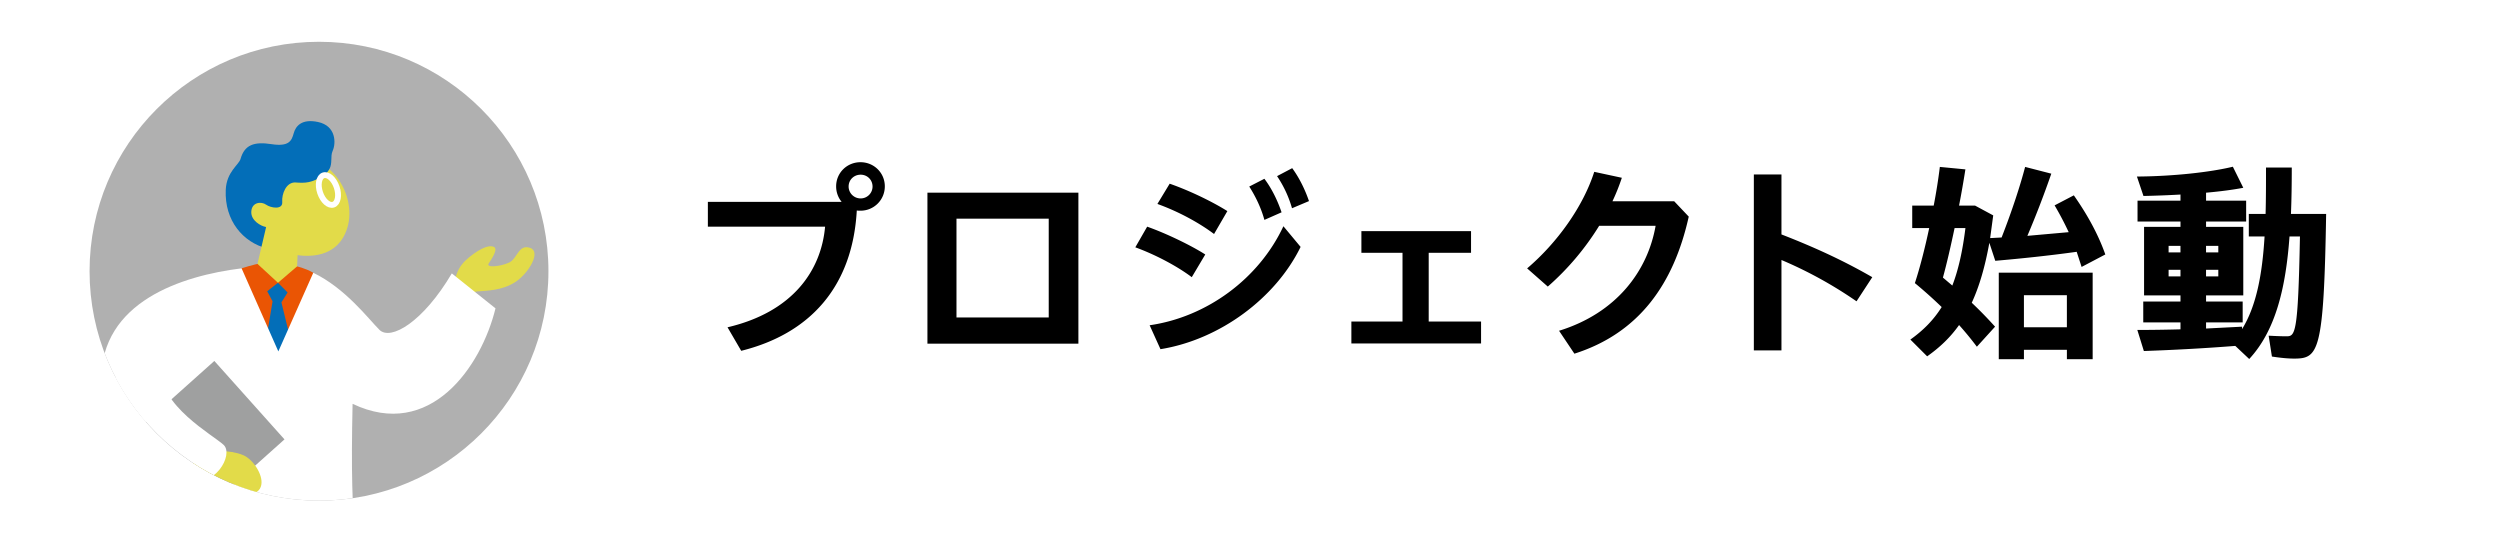 <svg xmlns="http://www.w3.org/2000/svg" xmlns:xlink="http://www.w3.org/1999/xlink" viewBox="0 0 218 47" xml:space="preserve"><pattern x="-442.476" y="-472.065" width="38.132" height="38.132" patternUnits="userSpaceOnUse" id="c" viewBox="0 -38.132 38.132 38.132" overflow="visible"><path fill="none" d="M0-38.132h38.132V0H0z"/><path fill="#E2DB49" d="M0-38.132h38.132V0H0z"/></pattern><defs><circle id="a" cx="27.817" cy="23.65" r="20.007"/></defs><use xlink:href="#a" overflow="visible" fill="#B0B0B0"/><clipPath id="b"><use xlink:href="#a" overflow="visible"/></clipPath><g clip-path="url(#b)"><path fill="#EA5504" d="M21.067 23.399c.766-.266 1.825-.485 1.825-.485l2.922.292s.84.183 1.503.58l.652 5.594-4.091 3.689-4.822-3.397 2.011-6.273z"/><path fill="#036EB8" d="m23.767 26.278-.468-.882.941-.738.84.846-.54.864.686 2.802-.655 1.601s-.12.292-.303.303c-.182.011-.315-.265-.315-.265l-.661-1.682.475-2.849z"/><pattern id="d" xlink:href="#c" patternTransform="matrix(-.649 0 0 .649 -11892.973 -2722.727)"/><path fill="url(#d)" d="M39.491 25.891c.136-1.766.34-2.581 1.427-3.464s1.834-1.087 2.174-.883c.34.204-.204 1.019-.476 1.427-.272.408 1.019.272 1.766-.068.747-.34.815-1.63 1.834-1.291 1.019.34-.136 2.242-1.291 2.989-1.155.747-2.513.747-3.329.815s-1.359 1.223-1.291 1.902"/><path fill="#036EB8" d="M31.092 72.628c1.478.578 3.663 1.35 4.37 2.314.707.964-.45 1.157-2.121 1.285-1.671.129-4.177-.064-5.141-.193-.964-.129-.9-2.635-.707-3.213M15.411 72.821c.771 1.221.374 3.319-.257 3.663-.707.386-3.92.45-4.049-.45-.129-.9 1.028-3.342 1.864-3.92"/><path fill="#9FA0A0" d="M29.871 59.517c.45 5.141 1.671 12.082 1.864 12.854s-4.949 1.542-5.399 1.028-5.025-19.181-5.218-20.466l2.604-6.603 4.092 2.232 2.057 10.955zM19.074 57.268c-.45 2.442-2.956 15.424-2.956 15.938s-4.306.386-4.37-.45 0-15.681.321-16.774"/><path fill="#036EB8" d="M28.717 14.76c.3-.545.071-1.12.291-1.604.293-.645.326-2.184-1.29-2.521-1.407-.293-1.935.352-2.111.997s-.41 1.173-1.935.938c-1.524-.235-2.345.059-2.697 1.29-.148.52-1.221 1.114-1.29 2.697-.117 2.697 1.524 4.573 3.576 5.101s3.576-1.993 3.576-1.993l1.88-4.905"/><pattern id="e" xlink:href="#c" patternTransform="matrix(-.649 0 0 .649 -11892.973 -2722.727)"/><path fill="url(#e)" d="M26.487 22.302c-2.755-.117-2.99-2.462-3.342-2.521-.352-.059-1.29-.528-1.231-1.348s.879-.879 1.29-.586c.41.293 1.466.469 1.407-.235-.059-.704.352-1.759 1.173-1.7.821.059 1.407.059 2.421-.622.254-.17.412-.348.512-.53 1.522 1.328 1.991 3.379 1.639 4.845s-1.408 2.802-3.869 2.697z"/><path fill="#FFF" d="M10.848 47.467c1.123-3.298 2.395-5.88 3.341-8.38-1.565-.745-5.368-4.155-5.368-5.95-.001-6.823 6.998-9.087 12.246-9.738l3.204 7.244 3.047-6.857c2.807 1.356 4.787 3.993 5.766 4.973.98.98 3.811-.674 6.315-4.918l3.809 3.047c-1.252 5.115-5.714 11.536-12.462 8.326-.135 6.084-.021 8.829.25 12.254.251 3.173 2.892 12.436 3.856 14.268-3.567 2.121-9.062 1.928-10.604 1.928-.193-1.928-.868-13.882-.964-14.653-.675 4.531-2.892 14.75-2.892 14.75-2.314.289-13.689-.096-13.689-.096.771-4.919 2.603-11.667 4.145-16.198z"/><pattern id="f" xlink:href="#c" patternTransform="matrix(-.649 0 0 .649 -11892.973 -2722.727)"/><path fill="url(#f)" d="m25.907 23.228-1.667 1.431-1.787-1.647.836-3.569 2.738 1.025z"/><ellipse transform="rotate(-18.73 28.64 16.568)" fill="none" stroke="#FFF" stroke-width=".51" stroke-miterlimit="10" cx="28.638" cy="16.567" rx=".762" ry="1.348"/><path fill="none" d="M30.746 35.213c.067-1.518.067-3.711.067-3.711"/><path fill="#9FA0A0" d="m18.69 31.475 6.117 6.84-9.09 8.128-6.116-6.84z"/><pattern id="g" xlink:href="#c" patternTransform="matrix(-.649 0 0 .649 -11892.973 -2722.727)"/><path fill="url(#g)" d="M17.245 39.388c1.59-.177 3.45-.092 4.277.477s1.618 1.958 1.141 2.746-2.036.524-3.019-.034c-.983-.558-2.538-1.2-3.254-1.117"/><path fill="#FFF" d="M14.034 32.048c-.261 3.285 4.611 5.92 5.478 6.758.867.838-.746 3.816-3.247 3.09-2.258-.656-7.236-3.747-7.444-8.759"/></g><g><path d="M77.156 16.25a2.117 2.117 0 0 1-2.123 2.123c-.106 0-.214 0-.321-.018-.374 6.689-4.12 10.756-10.078 12.236L63.44 28.54c5.707-1.338 8.169-4.959 8.508-8.776H61.726v-2.159h11.666a2.125 2.125 0 0 1-.481-1.355c0-1.177.945-2.105 2.122-2.105 1.178 0 2.123.928 2.123 2.105zm-1.07.017c0-.588-.464-1.034-1.035-1.034-.588 0-1.052.446-1.052 1.034a1.04 1.04 0 0 0 1.052 1.035c.571 0 1.035-.464 1.035-1.035zM94.036 16.803v13.164H80.872V16.803h13.164zm-2.587 2.265h-8.044v8.615h8.044v-8.615zM103.922 24.17c-1.248-.945-3.157-1.962-4.923-2.604l1.034-1.801c1.713.606 3.871 1.659 5.066 2.426l-1.177 1.979zm7.991-4.442 1.499 1.802c-2.177 4.459-7.028 8.081-12.219 8.919l-.945-2.087c4.976-.714 9.525-4.05 11.665-8.634zm-6.047.678c-1.23-.928-3.015-1.927-4.94-2.622l1.07-1.766c1.837.642 3.817 1.623 5.03 2.39l-1.16 1.998zm4.389-1.231c-.25-.928-.714-1.962-1.32-2.908l1.32-.678c.66.874 1.159 1.927 1.498 2.925l-1.498.661zm2.408-1.016a9.875 9.875 0 0 0-1.303-2.801l1.32-.695c.642.874 1.142 1.926 1.463 2.872l-1.48.624zM129.149 28.04v1.909H117.84V28.04h4.459v-5.993h-3.585v-1.891h9.561v1.891h-3.692v5.993h4.566zM147.259 18.89c-1.302 5.851-4.316 10.149-9.971 11.951l-1.338-1.998c5.013-1.552 7.724-5.208 8.419-9.151h-4.923a23.298 23.298 0 0 1-4.478 5.298l-1.802-1.587c2.641-2.248 4.888-5.405 5.852-8.419l2.407.518a18.037 18.037 0 0 1-.82 2.051h5.387l1.267 1.337zM161.889 26.274a36.59 36.59 0 0 0-6.546-3.603v7.884h-2.408v-15.34h2.408v5.227c3.121 1.213 5.601 2.39 7.92 3.728l-1.374 2.104zM173.471 21.173c-.375 2.087-.874 3.799-1.534 5.226a36.249 36.249 0 0 1 2.033 2.087l-1.587 1.748a27.978 27.978 0 0 0-1.552-1.891c-.768 1.088-1.695 1.962-2.783 2.729l-1.463-1.462c1.124-.803 2.016-1.695 2.729-2.836a39.976 39.976 0 0 0-2.337-2.087c.429-1.302.874-3.032 1.249-4.798h-1.48v-1.962h1.873c.231-1.195.41-2.354.535-3.372l2.229.214a87.522 87.522 0 0 1-.553 3.157h1.391l1.588.856-.268 1.98.999-.053c.928-2.373 1.641-4.584 2.051-6.154l2.283.589a84.157 84.157 0 0 1-2.087 5.422l3.604-.321a27.224 27.224 0 0 0-1.23-2.337l1.677-.874c1.302 1.855 2.176 3.55 2.746 5.155l-2.068 1.088-.429-1.32c-2.426.339-4.834.588-7.099.785l-.517-1.569zm-3.228 3.728c.517-1.338.892-2.979 1.142-5.013h-.945c-.321 1.516-.66 3.015-1.017 4.317l.82.696zm4.049-1.124h8.188v7.545h-2.247v-.821h-3.746v.821h-2.194v-7.545zm2.194 1.963v2.8h3.746v-2.8h-3.746zM200.055 31.269c-.517 0-1.123-.053-1.944-.178l-.285-1.819c.678.036 1.178.053 1.552.053.768 0 1.017-.178 1.178-8.705h-.91c-.32 4.424-1.194 8.188-3.514 10.685l-1.213-1.142c-2.729.214-5.423.357-7.974.446l-.57-1.837c1.194 0 2.461-.018 3.764-.054v-.606h-3.247v-1.819h3.247v-.535h-3.176v-5.976h3.176v-.464h-3.746v-1.819h3.746v-.535a93.25 93.25 0 0 1-3.229.125l-.571-1.695c3.14-.018 6.386-.375 8.366-.856l.909 1.837c-.928.178-2.033.321-3.246.428v.696h3.496v1.819h-3.496v.464h3.246v5.976h-3.246v.535h3.193v1.819h-3.193v.535l3.14-.161v.214c1.267-2.051 1.766-4.834 1.962-8.081h-1.374v-1.962h1.463c.036-1.302.036-2.658.036-4.049h2.247c0 1.391-.018 2.747-.071 4.049h3.068c-.198 12.041-.661 12.612-2.784 12.612zm-10.953-9.258h1.035v-.57h-1.035v.57zm1.036 2.088v-.571h-1.035v.571h1.035zm2.229-2.658v.57h1.07v-.57h-1.07zm1.07 2.087h-1.07v.571h1.07v-.571z"/></g></svg>